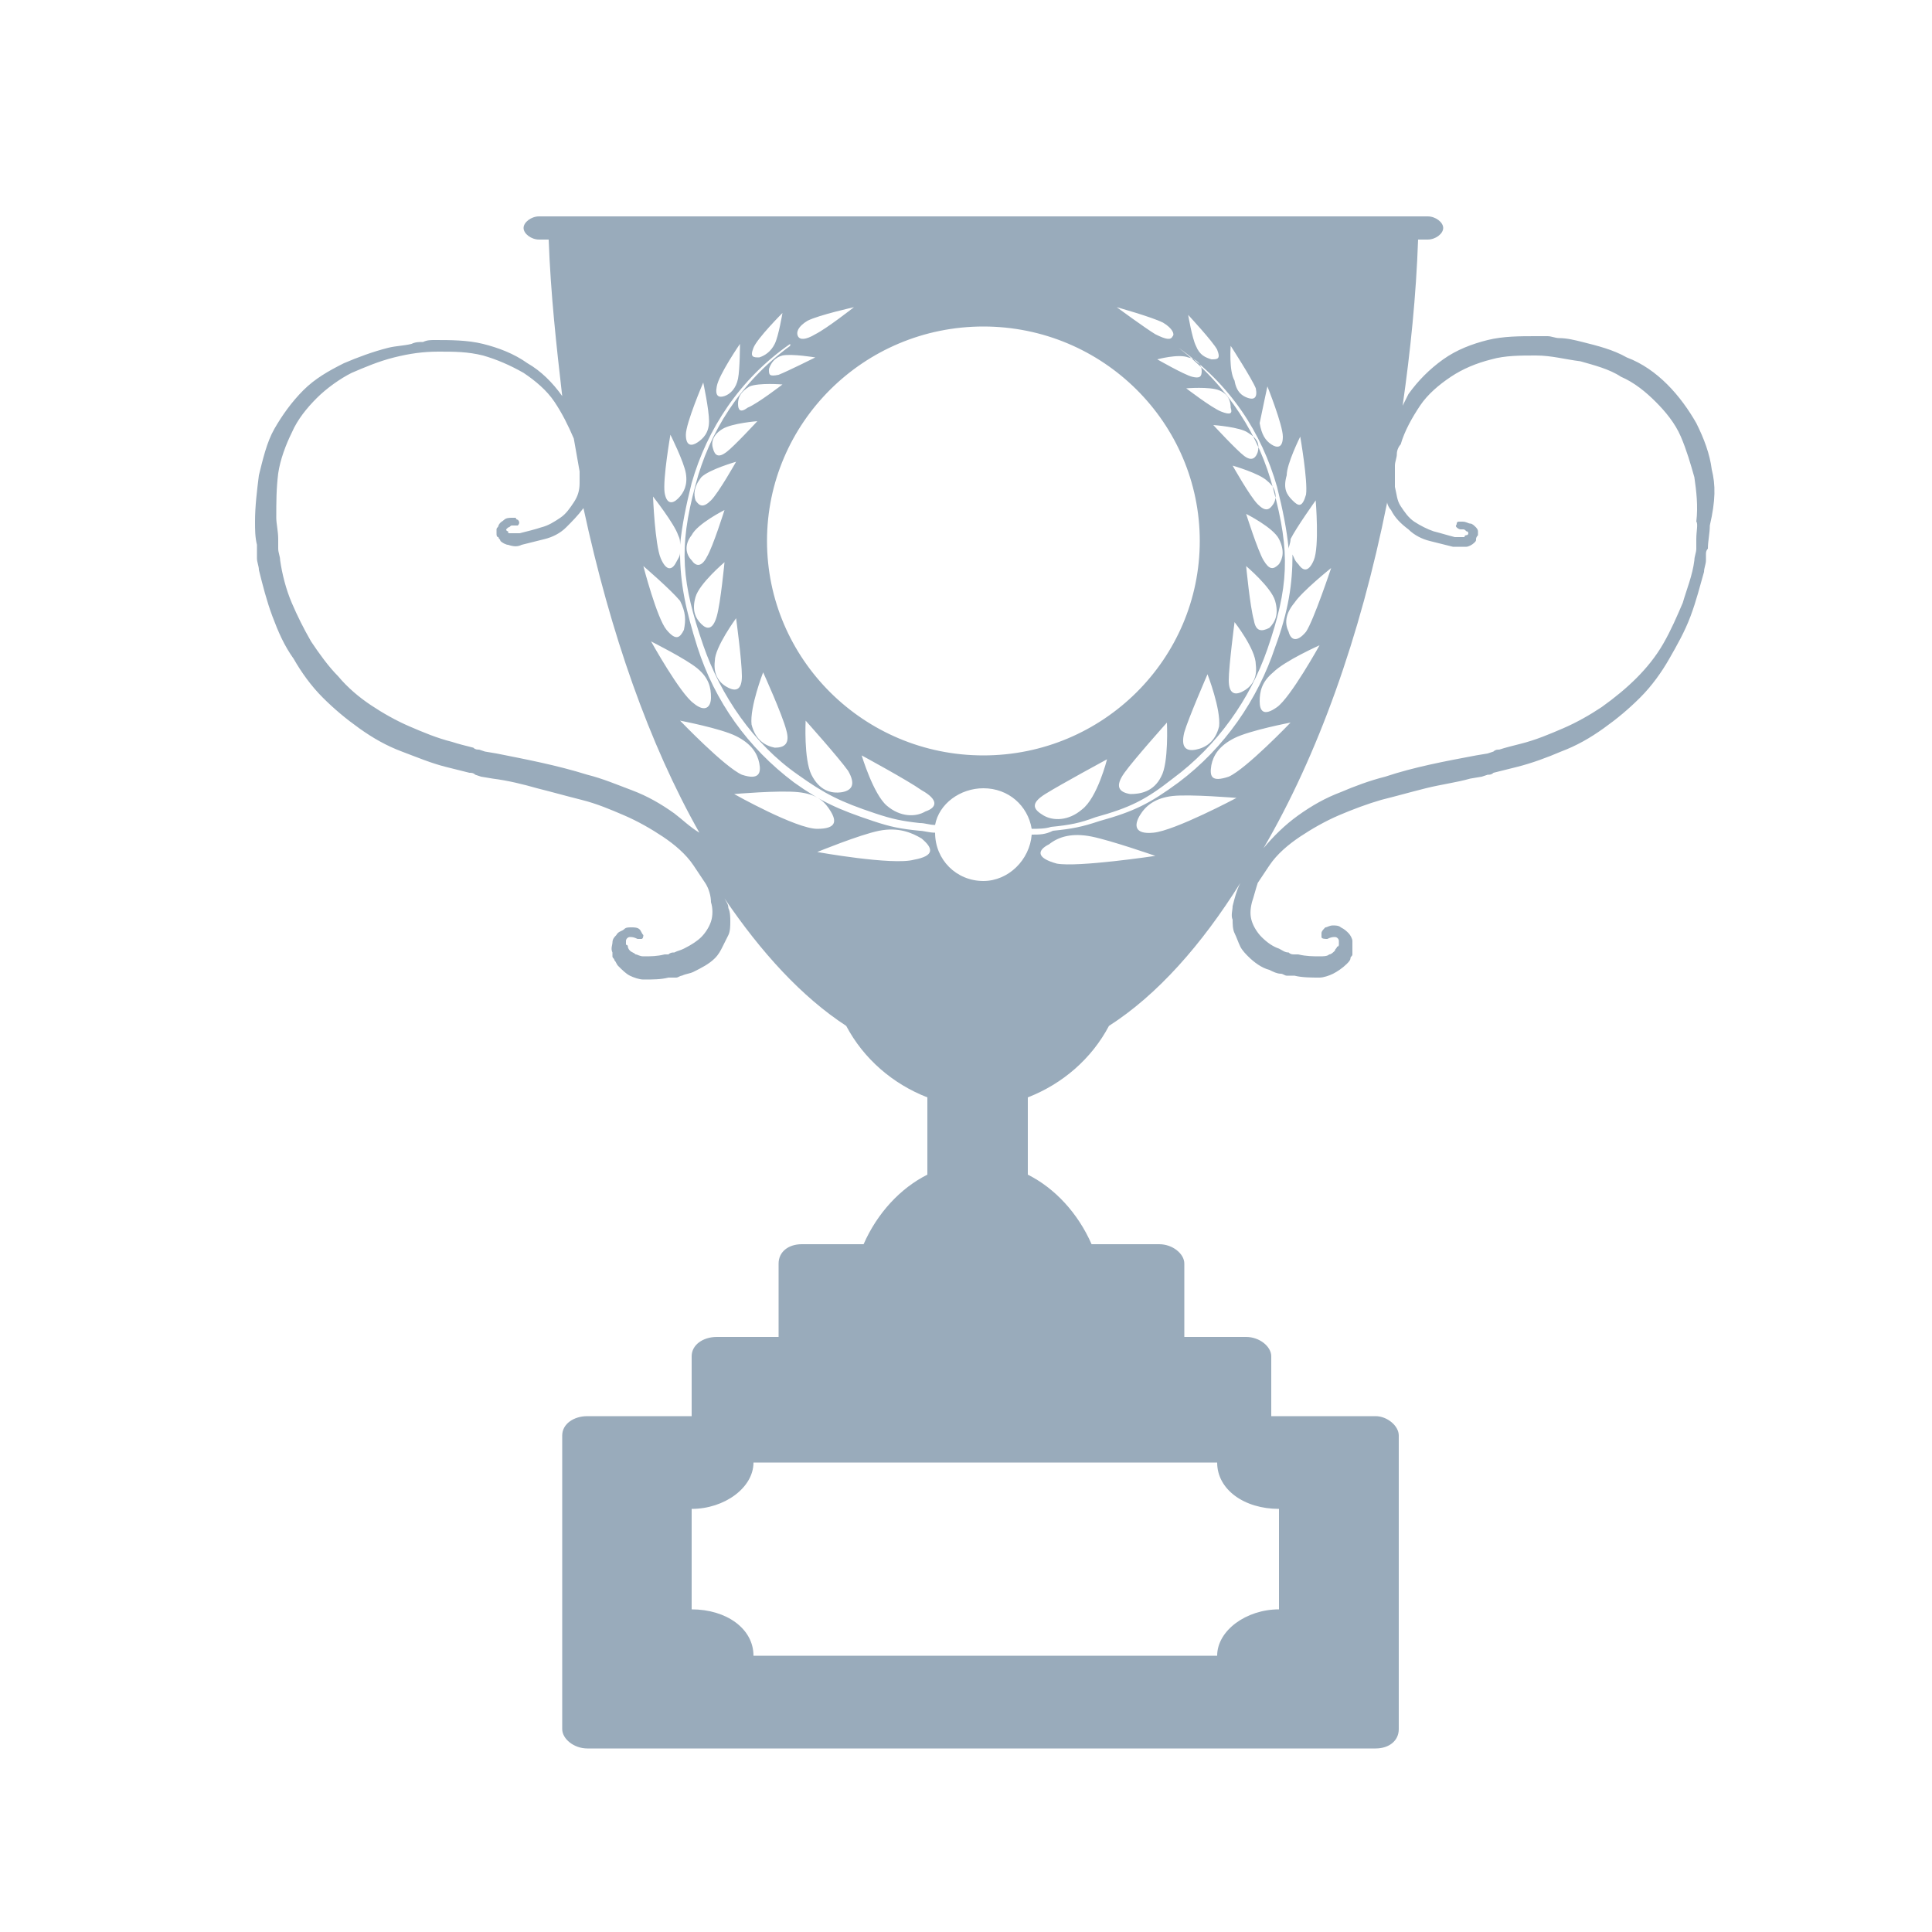 <?xml version="1.0" encoding="utf-8"?>
<!-- Generator: Adobe Illustrator 23.0.3, SVG Export Plug-In . SVG Version: 6.00 Build 0)  -->
<svg version="1.1" id="Layer_1" xmlns="http://www.w3.org/2000/svg" xmlns:xlink="http://www.w3.org/1999/xlink" x="0px" y="0px"
	 width="100px" height="100px" viewBox="0 0 100 100" style="enable-background:new 0 0 100 100;" xml:space="preserve">
<style type="text/css">
	.st0{fill:none;}
	.st1{fill:#99ABBB;}
</style>
<path class="st0" d="M60.7,17.5c0.1-0.2,0.1-0.4-0.5-0.7c-0.6-0.3-2.4-0.7-2.4-0.7s1.5,1.1,2,1.4C60.3,17.7,60.5,17.7,60.7,17.5z"/>
<path class="st0" d="M39.7,28c0,6.1,5,11.1,11.2,11.1c6.2,0,11.2-5,11.2-11.1c0-6.1-5-11.1-11.2-11.1C44.7,16.9,39.7,21.9,39.7,28z"
	/>
<path class="st0" d="M63.2,20.2c-0.5-0.2-1.7-0.1-1.7-0.1s1.3,1,1.8,1.2c0.5,0.2,0.6,0.1,0.6-0.3C63.8,20.8,63.7,20.4,63.2,20.2z"/>
<path class="st0" d="M61.4,18.5c-0.5-0.1-1.6,0.1-1.6,0.1s1.4,0.7,1.8,0.9c0.5,0.1,0.5,0,0.5-0.3C62.1,18.9,61.9,18.6,61.4,18.5z"/>
<path class="st0" d="M61.3,37.9c-0.2,0.7,0.1,0.9,0.6,0.9c0.5-0.1,1-0.4,1.2-1.2c0.2-0.8-0.6-2.6-0.6-2.6S61.6,37.1,61.3,37.9z"/>
<path class="st0" d="M41.9,40.1c0.4,0.8,1.1,1,1.6,0.9c0.5-0.1,0.8-0.4,0.3-1.1c-0.5-0.7-2.2-2.6-2.2-2.6S41.5,39.3,41.9,40.1z"/>
<path class="st0" d="M64.6,22.3c-0.5-0.3-1.8-0.4-1.8-0.4s1.2,1.3,1.6,1.6c0.4,0.3,0.6,0.2,0.7-0.2C65.2,23,65.1,22.7,64.6,22.3z"/>
<path class="st0" d="M35.8,29c0.2,0.3,0.5,0.4,0.8-0.2c0.3-0.5,0.9-2.4,0.9-2.4s-1.4,0.7-1.7,1.3C35.5,28.3,35.6,28.7,35.8,29z"/>
<path class="st0" d="M58.5,41.1c0.5,0.1,1.2-0.1,1.6-0.9c0.4-0.8,0.3-2.9,0.3-2.9s-1.7,1.9-2.2,2.6C57.7,40.7,57.9,41,58.5,41.1z"/>
<path class="st0" d="M44.7,39.1c0,0,0.5,2,1.3,2.6c0.7,0.6,1.5,0.6,2,0.3c0.5-0.3,0.7-0.6-0.1-1.1C47.1,40.4,44.7,39.1,44.7,39.1z"
	/>
<path class="st0" d="M54.1,42.2c0.5,0.3,1.3,0.3,2-0.3c0.7-0.6,1.3-2.6,1.3-2.6s-2.4,1.3-3.2,1.8C53.4,41.6,53.5,41.9,54.1,42.2z"/>
<path class="st0" d="M63.9,24.1c0,0,0.9,1.6,1.3,2c0.4,0.4,0.6,0.3,0.8,0c0.2-0.3,0.2-0.8-0.3-1.2C65.3,24.4,63.9,24.1,63.9,24.1z"
	/>
<path class="st0" d="M65.2,36.3c0,0.5,0.3,0.8,0.9,0.3c0.7-0.5,2.2-3.2,2.2-3.2s-1.8,0.8-2.4,1.4C65.3,35.3,65.2,35.8,65.2,36.3z"/>
<path class="st0" d="M66.9,31.2c-0.4,0.6-0.4,1.1-0.3,1.5c0.2,0.4,0.4,0.6,0.9,0c0.5-0.6,1.3-3.3,1.3-3.3S67.3,30.6,66.9,31.2z"/>
<path class="st0" d="M65.9,23c0.3,0.2,0.6,0.2,0.6-0.4c0-0.6-0.8-2.6-0.8-2.6s-0.4,1.4-0.3,2C65.3,22.5,65.6,22.8,65.9,23z"/>
<path class="st0" d="M66.8,25.9c0.3,0.3,0.6,0.3,0.7-0.3c0.1-0.7-0.3-3-0.3-3s-0.7,1.4-0.8,2C66.4,25.3,66.5,25.6,66.8,25.9z"/>
<path class="st0" d="M39,75.7c0,1.4-1.4,2.4-3.2,2.4v5.2c1.7,0,3.2,1.1,3.2,2.4h0.3h23.4H63c0-1.4,1.4-2.4,3.2-2.4v-5.2
	c-1.7,0-3.2-1.1-3.2-2.4h-0.3H39.3H39z"/>
<path class="st0" d="M36.8,26c0.4-0.4,1.3-2,1.3-2s-1.4,0.4-1.8,0.8c-0.4,0.4-0.4,0.9-0.3,1.2C36.2,26.3,36.4,26.4,36.8,26z"/>
<path class="st0" d="M66.2,27.8c-0.3-0.6-1.7-1.3-1.7-1.3s0.6,1.9,0.9,2.4c0.3,0.6,0.6,0.5,0.8,0.2C66.4,28.9,66.5,28.4,66.2,27.8z"
	/>
<path class="st0" d="M63.5,35.1c0,0.7,0.3,0.8,0.7,0.6c0.4-0.2,0.8-0.6,0.7-1.4c-0.1-0.8-1.1-2.2-1.1-2.2S63.5,34.4,63.5,35.1z"/>
<path class="st0" d="M64.5,20.6c0.3,0.1,0.5,0.1,0.4-0.5c-0.1-0.5-1.3-2.2-1.3-2.2s0,1.3,0.1,1.8C63.9,20.2,64.2,20.5,64.5,20.6z"/>
<path class="st0" d="M62.7,18.6c0.3,0.1,0.5,0,0.3-0.5c-0.2-0.5-1.5-1.8-1.5-1.8s0.2,1.2,0.4,1.6C62.2,18.4,62.5,18.6,62.7,18.6z"/>
<path class="st0" d="M65.7,32.4c0.3-0.3,0.6-0.7,0.3-1.4c-0.2-0.7-1.5-1.8-1.5-1.8s0.2,2.1,0.4,2.8C65,32.7,65.3,32.7,65.7,32.4z"/>
<path class="st0" d="M42.2,17.3c0.5-0.3,2-1.4,2-1.4s-1.8,0.4-2.4,0.7c-0.6,0.3-0.6,0.6-0.5,0.7C41.5,17.5,41.7,17.6,42.2,17.3z"/>
<path class="st0" d="M47.8,43.5c-0.5-0.4-1.2-0.6-2.2-0.4c-1,0.2-3.2,1.1-3.2,1.1s3.9,0.7,5,0.4C48.4,44.3,48.3,43.9,47.8,43.5z"/>
<path class="st0" d="M56.9,42.6c1.8-0.6,2.7-1,4.1-2c2.4-1.8,4.1-4.3,5-7c0.6-1.9,0.9-3.3,0.9-4.8c0,0.2,0.1,0.3,0.2,0.4
	c0.2,0.4,0.5,0.5,0.8-0.2c0.3-0.7,0.4-3.2,0.4-3.2s-1.1,1.3-1.3,2c-0.1,0.2-0.1,0.3-0.1,0.5c-0.1-1-0.3-2-0.6-3.2
	c-0.8-2.8-2.5-5.4-5.1-7.2c0,0,0,0,0,0c2.6,2,4.2,4.5,4.9,7.3c0.9,3.3,0.8,5.1-0.3,8.3c-0.9,2.6-2.6,5.1-4.9,6.7c-1.4,1-2.2,1.4-4,2
	c-0.9,0.3-1.4,0.4-2.3,0.5c-0.3,0.1-0.7,0.1-1,0.1c-0.2-1.2-1.2-2.1-2.5-2.1c-1.2,0-2.2,0.8-2.5,1.9c-0.3,0-0.6,0-0.8-0.1
	c-1-0.1-1.5-0.2-2.3-0.5c-1.8-0.5-2.6-0.9-4-2c-2.3-1.7-4-4.1-4.9-6.7c-1.1-3.2-1.2-5-0.4-8.3c0.7-2.7,2.3-5.3,4.9-7.2
	c0,0,0,0,0-0.1c-2.7,1.9-4.3,4.4-5.1,7.2c-0.3,1.2-0.5,2.2-0.6,3.2c0-0.2-0.1-0.3-0.1-0.5c-0.3-0.6-1.3-2-1.3-2s0.1,2.6,0.4,3.2
	c0.3,0.7,0.6,0.5,0.8,0.2c0.1-0.1,0.2-0.3,0.2-0.5c0,1.5,0.2,3,0.9,4.9c0.9,2.7,2.6,5.2,5,7c1.4,1.1,2.3,1.5,4.1,2
	c0.9,0.3,1.4,0.4,2.4,0.5c0.3,0,0.6,0.1,0.8,0.1c0,0,0,0,0,0c0,1.4,1.1,2.5,2.5,2.5c1.3,0,2.4-1.1,2.5-2.4c0.4,0,0.7-0.1,1.1-0.1
	C55.5,43,56,42.9,56.9,42.6z"/>
<path class="st0" d="M43,42.1c-0.3-0.5-0.8-0.9-1.7-1c-0.9-0.1-3.3,0.1-3.3,0.1s3.2,1.8,4.2,1.8C43.3,43,43.3,42.6,43,42.1z"/>
<path class="st0" d="M54.3,43.6c-0.5,0.4-0.7,0.8,0.4,1c1.1,0.3,5-0.4,5-0.4s-2.2-0.9-3.3-1C55.4,43,54.8,43.3,54.3,43.6z"/>
<path class="st0" d="M39.3,39.5c-0.1-0.5-0.4-1-1.2-1.4c-0.8-0.4-2.9-0.8-2.9-0.8s2.3,2.4,3.2,2.7C39.2,40.4,39.4,40,39.3,39.5z"/>
<path class="st0" d="M37.2,31.9c0.2-0.7,0.4-2.8,0.4-2.8s-1.3,1.1-1.5,1.8c-0.2,0.7,0,1.1,0.3,1.4C36.7,32.6,37,32.6,37.2,31.9z"/>
<path class="st0" d="M60.7,41.2c-0.9,0.1-1.4,0.5-1.7,1c-0.3,0.5-0.3,0.9,0.7,0.9c1-0.1,4.2-1.8,4.2-1.8S61.7,41,60.7,41.2z"/>
<path class="st0" d="M35.8,36.4c0.7,0.5,0.9,0.2,0.9-0.3c0-0.5-0.1-1-0.7-1.5c-0.6-0.5-2.4-1.4-2.4-1.4S35.2,35.9,35.8,36.4z"/>
<path class="st0" d="M87.1,22.3c-0.3-0.7-0.8-1.3-1.3-1.8c-0.5-0.5-1.2-0.9-1.8-1.3c-0.7-0.3-1.4-0.6-2.1-0.8
	c-0.8-0.2-1.5-0.3-2.3-0.3c-0.8,0-1.5,0-2.3,0.2c-0.7,0.2-1.4,0.5-2.1,0.9c-0.6,0.4-1.2,0.9-1.6,1.5c-0.4,0.6-0.8,1.3-1,2
	c-0.1,0.2-0.1,0.4-0.2,0.5c0,0.2-0.1,0.4-0.1,0.6c-0.1,0.4-0.1,0.7,0,1.1c0,0.4,0.1,0.7,0.3,1c0.1,0.3,0.4,0.6,0.7,0.8
	c0.3,0.2,0.6,0.4,1,0.5c0.3,0.1,0.7,0.2,1.1,0.3c0.2,0,0.3,0,0.5,0c0.1,0,0.1,0,0.1-0.1c0,0,0,0,0.1-0.1c0,0,0,0,0,0c0,0,0,0,0,0
	c0,0-0.1-0.1-0.1-0.1c-0.1,0-0.1-0.1-0.2-0.1c0,0-0.1,0-0.1,0c0,0,0,0,0,0h0c0,0,0,0,0,0l0,0l0,0c-0.1,0.1-0.2,0-0.2-0.1
	c0-0.1,0-0.2,0-0.2c0,0,0,0,0,0c0,0,0,0,0,0c0,0,0,0,0,0c0,0,0.1,0,0.1-0.1c0.1,0,0.1,0,0.2,0c0.1,0,0.3,0,0.4,0.1
	c0.1,0.1,0.2,0.1,0.3,0.2c0.1,0.1,0.1,0.1,0.1,0.2c0,0,0,0.1,0,0.1c0,0,0,0.1,0,0.1c0,0.1,0,0.2-0.1,0.2c0,0.1-0.1,0.1-0.1,0.2
	c-0.1,0.1-0.3,0.2-0.4,0.2c-0.3,0.1-0.5,0.1-0.7,0c-0.4-0.1-0.8-0.2-1.2-0.3c-0.4-0.1-0.8-0.3-1.1-0.6c-0.4-0.3-0.7-0.6-0.9-1
	c-0.1-0.1-0.1-0.3-0.2-0.4c-1.4,7-3.6,13.1-6.4,17.9c0.5-0.7,1.1-1.3,1.8-1.7c0.7-0.5,1.4-0.9,2.2-1.2c0.8-0.3,1.5-0.6,2.3-0.8
	c1.6-0.5,3.1-0.8,4.7-1.1l0.6-0.1l0.3-0.1c0.1,0,0.2,0,0.3-0.1c0.4-0.1,0.8-0.2,1.1-0.3c0.8-0.2,1.5-0.5,2.2-0.8
	c0.7-0.3,1.4-0.7,2-1.1c0.6-0.4,1.2-0.9,1.8-1.5c0.5-0.5,1-1.2,1.4-1.8c0.4-0.6,0.7-1.3,1-2.1c0.3-0.7,0.5-1.4,0.6-2.2
	c0-0.2,0.1-0.4,0.1-0.6l0-0.1l0-0.1c0-0.1,0-0.2,0-0.3c0-0.4,0.1-0.8,0.1-1.2c0-0.8,0-1.5-0.1-2.3C87.6,23.7,87.4,23,87.1,22.3z"/>
<path class="st0" d="M66.8,37.4c0,0-2.1,0.4-2.9,0.8c-0.8,0.4-1.1,0.9-1.2,1.4c-0.1,0.5,0,0.9,0.9,0.6
	C64.5,39.8,66.8,37.4,66.8,37.4z"/>
<path class="st0" d="M29.3,27.3c-0.4,0.3-0.8,0.5-1.1,0.6c-0.4,0.1-0.8,0.2-1.2,0.3c-0.2,0-0.5,0-0.7,0c-0.1,0-0.3-0.1-0.4-0.2
	c-0.1-0.1-0.1-0.1-0.1-0.2c0-0.1-0.1-0.2-0.1-0.2c0,0,0-0.1,0-0.1c0,0,0-0.1,0-0.1c0-0.1,0.1-0.2,0.1-0.2c0.1-0.1,0.2-0.2,0.3-0.3
	c0.1,0,0.3-0.1,0.4-0.1c0.1,0,0.1,0,0.2,0c0,0,0.1,0,0.1,0.1c0,0,0,0,0,0c0,0,0,0,0,0c0,0,0,0,0,0c0.1,0.1,0.1,0.2,0,0.3
	c-0.1,0-0.1,0.1-0.2,0h0l0,0h0c0,0,0,0,0,0c0,0,0,0,0,0c0,0,0,0-0.1,0c-0.1,0-0.1,0-0.2,0.1c-0.1,0-0.1,0.1-0.1,0.1c0,0,0,0,0,0
	c0,0,0,0,0,0s0,0,0,0c0,0,0,0.1,0.1,0.1c0,0,0.1,0,0.1,0.1c0.1,0,0.3,0,0.5,0c0.4-0.1,0.7-0.2,1.1-0.3c0.4-0.1,0.7-0.3,1-0.5
	c0.3-0.2,0.5-0.5,0.7-0.8c0.2-0.3,0.2-0.7,0.3-1c0-0.2,0-0.4,0-0.6c-0.1-0.6-0.2-1.1-0.3-1.7c-0.2-0.7-0.5-1.4-1-1.9
	c-0.4-0.6-1-1.1-1.6-1.5c-0.6-0.4-1.3-0.7-2.1-0.9c-0.7-0.2-1.5-0.2-2.3-0.2c-0.8,0-1.5,0.2-2.3,0.3c-0.8,0.2-1.5,0.4-2.2,0.8
	c-0.7,0.3-1.3,0.8-1.8,1.3c-0.5,0.5-1,1.1-1.3,1.8c-0.3,0.7-0.6,1.4-0.7,2.1c-0.1,0.7-0.2,1.5-0.1,2.3c0,0.4,0.1,0.8,0.1,1.1
	c0,0.1,0,0.2,0,0.3l0,0.1l0,0.1c0,0.2,0.1,0.4,0.1,0.6c0.2,0.8,0.4,1.5,0.6,2.2c0.3,0.7,0.6,1.4,1,2c0.4,0.6,0.9,1.3,1.4,1.8
	c0.5,0.6,1.1,1,1.7,1.5c0.6,0.4,1.3,0.8,2,1.1c0.7,0.3,1.4,0.6,2.2,0.8c0.4,0.1,0.8,0.2,1.1,0.3c0.1,0,0.2,0,0.3,0.1l0.3,0.1
	l0.6,0.1c1.6,0.3,3.2,0.6,4.7,1.1c0.8,0.2,1.5,0.5,2.3,0.8c0.8,0.3,1.5,0.7,2.2,1.2c0.4,0.3,0.8,0.7,1.2,1.1
	c-2.6-4.6-4.6-10.3-6-16.8C29.9,26.7,29.6,27.1,29.3,27.3z"/>
<path class="st0" d="M39.3,18.5c0.3-0.1,0.6-0.2,0.8-0.7c0.2-0.5,0.4-1.6,0.4-1.6S39.2,17.5,39,18C38.8,18.5,39,18.5,39.3,18.5z"/>
<path class="st0" d="M39.8,19.1c-0.1,0.3,0,0.4,0.5,0.3c0.5-0.1,1.9-0.9,1.9-0.9s-1.1-0.2-1.6-0.1C40.1,18.5,39.9,18.8,39.8,19.1z"
	/>
<path class="st0" d="M40.1,38.6c0.5,0.1,0.8-0.1,0.6-0.9c-0.2-0.7-1.2-3-1.2-3s-0.7,1.8-0.6,2.6C39.1,38.2,39.6,38.5,40.1,38.6z"/>
<path class="st0" d="M38.8,21.2c0.4-0.2,1.8-1.2,1.8-1.2s-1.3-0.1-1.7,0.1c-0.5,0.2-0.6,0.5-0.6,0.9C38.2,21.2,38.3,21.4,38.8,21.2z
	"/>
<path class="st0" d="M37.7,35.6c0.4,0.2,0.7,0.1,0.7-0.6c0-0.7-0.3-3-0.3-3S37,33.5,37,34.2C36.9,35,37.3,35.4,37.7,35.6z"/>
<path class="st0" d="M37.4,22.2c-0.5,0.3-0.6,0.7-0.5,1c0.1,0.3,0.3,0.5,0.7,0.2c0.4-0.3,1.6-1.6,1.6-1.6S37.8,21.9,37.4,22.2z"/>
<path class="st0" d="M35.2,25.8c0.3-0.3,0.5-0.6,0.4-1.3c-0.1-0.6-0.8-2-0.8-2s-0.4,2.3-0.3,3C34.6,26.1,34.9,26,35.2,25.8z"/>
<path class="st0" d="M33.2,29.3c0,0,0.7,2.7,1.2,3.3c0.5,0.6,0.8,0.4,0.9,0c0.2-0.4,0.2-0.9-0.3-1.5C34.7,30.4,33.2,29.3,33.2,29.3z
	"/>
<path class="st0" d="M36.1,22.9c0.3-0.2,0.5-0.5,0.6-1.1c0-0.6-0.3-2-0.3-2s-0.8,2-0.8,2.6C35.5,23.1,35.8,23.1,36.1,22.9z"/>
<path class="st0" d="M37.5,20.5c0.3-0.1,0.6-0.3,0.7-0.9c0.1-0.5,0.1-1.8,0.1-1.8s-1.1,1.7-1.2,2.2C37,20.5,37.2,20.6,37.5,20.5z"/>
<path class="st1" d="M88.6,24.3c-0.1-0.8-0.4-1.6-0.8-2.4c-0.4-0.7-0.9-1.4-1.5-2c-0.6-0.6-1.3-1.1-2.1-1.4
	c-0.7-0.4-1.5-0.6-2.3-0.8c-0.4-0.1-0.8-0.2-1.2-0.2c-0.2,0-0.4-0.1-0.6-0.1c-0.2,0-0.4,0-0.6,0c-0.8,0-1.7,0-2.5,0.2
	c-0.8,0.2-1.6,0.5-2.3,1c-0.7,0.5-1.3,1.1-1.8,1.8c-0.1,0.2-0.2,0.4-0.3,0.6c0.4-2.8,0.7-5.7,0.8-8.6h0.5c0.4,0,0.8-0.3,0.8-0.6
	c0-0.3-0.4-0.6-0.8-0.6h-46c-0.4,0-0.8,0.3-0.8,0.6c0,0.3,0.4,0.6,0.8,0.6h0.5c0.1,2.8,0.4,5.5,0.7,8.1c-0.5-0.7-1.1-1.3-1.8-1.7
	c-0.7-0.5-1.5-0.8-2.3-1c-0.8-0.2-1.7-0.2-2.5-0.2c-0.2,0-0.4,0-0.6,0.1c-0.2,0-0.4,0-0.6,0.1c-0.4,0.1-0.8,0.1-1.2,0.2
	c-0.8,0.2-1.6,0.5-2.3,0.8c-0.8,0.4-1.5,0.8-2.1,1.4c-0.6,0.6-1.1,1.3-1.5,2c-0.4,0.7-0.6,1.6-0.8,2.4c-0.1,0.8-0.2,1.6-0.2,2.4
	c0,0.4,0,0.8,0.1,1.2c0,0.1,0,0.2,0,0.3l0,0.2l0,0.2c0,0.2,0.1,0.4,0.1,0.6c0.2,0.8,0.4,1.6,0.7,2.4c0.3,0.8,0.6,1.5,1.1,2.2
	c0.4,0.7,0.9,1.4,1.5,2c0.6,0.6,1.2,1.1,1.9,1.6c0.7,0.5,1.4,0.9,2.2,1.2c0.8,0.3,1.5,0.6,2.3,0.8c0.4,0.1,0.8,0.2,1.2,0.3
	c0.1,0,0.2,0,0.3,0.1l0.3,0.1l0.6,0.1c0.8,0.1,1.6,0.3,2.3,0.5c0.8,0.2,1.5,0.4,2.3,0.6c0.8,0.2,1.5,0.5,2.2,0.8
	c0.7,0.3,1.4,0.7,2,1.1c0.6,0.4,1.2,0.9,1.6,1.5c0.2,0.3,0.4,0.6,0.6,0.9c0.2,0.3,0.3,0.7,0.3,1c0.1,0.3,0.1,0.7,0,1
	c-0.1,0.3-0.3,0.6-0.5,0.8c-0.2,0.2-0.5,0.4-0.9,0.6c-0.2,0.1-0.3,0.1-0.5,0.2c-0.1,0-0.2,0-0.3,0.1l-0.1,0l-0.1,0
	c-0.4,0.1-0.7,0.1-1.1,0.1c-0.2,0-0.3-0.1-0.4-0.1c-0.1-0.1-0.2-0.1-0.3-0.2c0,0-0.1-0.1-0.1-0.2c0,0,0-0.1-0.1-0.1c0,0,0,0,0,0l0,0
	c0,0,0,0,0,0c0,0,0-0.1,0-0.1c0,0,0-0.1,0-0.1c0-0.1,0.1-0.2,0.2-0.2c0.1,0,0.2,0,0.4,0.1h0c0,0,0.1,0,0.2,0c0.1,0,0.1-0.2,0.1-0.2
	c-0.1-0.1-0.1-0.2-0.2-0.3c-0.1-0.1-0.3-0.1-0.4-0.1c-0.2,0-0.3,0-0.4,0.1c-0.1,0.1-0.3,0.1-0.4,0.3c-0.1,0.1-0.2,0.2-0.2,0.4
	c0,0.1-0.1,0.3,0,0.5c0,0,0,0.1,0,0.1c0,0,0,0,0,0.1l0,0l0,0c0,0.1,0.1,0.1,0.1,0.2c0.1,0.1,0.1,0.2,0.2,0.3
	c0.2,0.2,0.4,0.4,0.6,0.5c0.2,0.1,0.5,0.2,0.7,0.2c0.5,0,0.9,0,1.3-0.1c0.1,0,0.1,0,0.2,0l0.2,0c0.1,0,0.2-0.1,0.3-0.1
	c0.2-0.1,0.4-0.1,0.6-0.2c0.4-0.2,0.8-0.4,1.1-0.7c0.2-0.2,0.3-0.4,0.4-0.6c0.1-0.2,0.2-0.4,0.3-0.6c0.1-0.2,0.1-0.5,0.1-0.7
	c0-0.2,0-0.5-0.1-0.7c0-0.2-0.1-0.3-0.2-0.5c1.9,2.8,4,5.1,6.3,6.6c0.9,1.7,2.4,3,4.2,3.7c0,0.8,0,1.5,0,2.3c0,0.6,0,1.2,0,1.7
	c-1.4,0.7-2.6,2-3.3,3.6h-3.2c-0.7,0-1.2,0.4-1.2,1v3.8h-3.2c-0.7,0-1.3,0.4-1.3,1v3.1h-5.4c-0.7,0-1.3,0.4-1.3,1v1v8.1v6.1
	c0,0.5,0.6,1,1.3,1h40.8c0.7,0,1.2-0.4,1.2-1v-6.1v-8.1v-1c0-0.5-0.6-1-1.2-1h-5.4v-3.1c0-0.5-0.6-1-1.3-1h-3.2v-3.8
	c0-0.5-0.6-1-1.3-1h-3.5c-0.7-1.6-1.9-2.9-3.3-3.6c0-0.6,0-1.1,0-1.7c0-0.8,0-1.5,0-2.3c1.8-0.7,3.3-2,4.2-3.7
	c2.5-1.6,4.8-4.2,6.8-7.4c-0.2,0.4-0.3,0.8-0.4,1.2c0,0.2-0.1,0.5,0,0.7c0,0.2,0,0.5,0.1,0.7c0.1,0.2,0.2,0.5,0.3,0.7
	c0.1,0.2,0.3,0.4,0.4,0.5c0.3,0.3,0.7,0.6,1.1,0.7c0.2,0.1,0.4,0.2,0.6,0.2c0.1,0,0.2,0.1,0.3,0.1l0.2,0c0.1,0,0.1,0,0.2,0
	c0.4,0.1,0.9,0.1,1.3,0.1c0.2,0,0.5-0.1,0.7-0.2c0.2-0.1,0.5-0.3,0.7-0.5c0.1-0.1,0.2-0.2,0.2-0.3c0-0.1,0.1-0.1,0.1-0.2l0,0l0,0
	c0,0,0,0,0-0.1c0,0,0-0.1,0-0.1c0-0.2,0-0.3,0-0.5c0-0.1-0.1-0.3-0.2-0.4c-0.1-0.1-0.2-0.2-0.4-0.3c-0.1-0.1-0.3-0.1-0.4-0.1
	c-0.2,0-0.3,0.1-0.4,0.1c-0.1,0.1-0.2,0.2-0.2,0.3c0,0,0,0.1,0,0.2c0,0.1,0.2,0.1,0.3,0.1l0,0c0.2-0.1,0.3-0.1,0.4-0.1
	c0.1,0,0.2,0.1,0.2,0.2c0,0,0,0.1,0,0.1c0,0,0,0.1,0,0.1c0,0,0,0,0,0l0,0c0,0,0,0,0,0c0,0,0,0.1-0.1,0.1c0,0.1-0.1,0.1-0.1,0.2
	c-0.1,0.1-0.2,0.2-0.3,0.2c-0.1,0.1-0.3,0.1-0.5,0.1c-0.3,0-0.7,0-1.1-0.1l-0.1,0l-0.1,0c-0.1,0-0.2,0-0.3-0.1
	c-0.2,0-0.3-0.1-0.5-0.2c-0.3-0.1-0.6-0.3-0.9-0.6c-0.2-0.2-0.4-0.5-0.5-0.8c-0.1-0.3-0.1-0.6,0-1c0.1-0.3,0.2-0.7,0.3-1
	c0.2-0.3,0.4-0.6,0.6-0.9c0.4-0.6,1-1.1,1.6-1.5c0.6-0.4,1.3-0.8,2-1.1c0.7-0.3,1.5-0.6,2.2-0.8c0.8-0.2,1.5-0.4,2.3-0.6
	c0.8-0.2,1.6-0.3,2.3-0.5l0.6-0.1l0.3-0.1c0.1,0,0.2,0,0.3-0.1c0.4-0.1,0.8-0.2,1.2-0.3c0.8-0.2,1.6-0.5,2.3-0.8
	c0.8-0.3,1.5-0.7,2.2-1.2c0.7-0.5,1.3-1,1.9-1.6c0.6-0.6,1.1-1.3,1.5-2c0.4-0.7,0.8-1.4,1.1-2.2c0.3-0.8,0.5-1.6,0.7-2.3
	c0-0.2,0.1-0.4,0.1-0.6l0-0.1l0-0.2c0-0.1,0-0.2,0.1-0.3c0-0.4,0.1-0.8,0.1-1.2C88.8,25.9,88.8,25.1,88.6,24.3z M62.7,75.7H63
	c0,1.4,1.4,2.4,3.2,2.4v5.2c-1.7,0-3.2,1.1-3.2,2.4h-0.3H39.3H39c0-1.4-1.4-2.4-3.2-2.4v-5.2c1.7,0,3.2-1.1,3.2-2.4h0.3H62.7z
	 M67.6,32.7c-0.5,0.6-0.8,0.4-0.9,0c-0.2-0.4-0.2-0.9,0.3-1.5c0.4-0.6,1.9-1.8,1.9-1.8S68,32.1,67.6,32.7z M68.3,33.4
	c0,0-1.5,2.7-2.2,3.2c-0.7,0.5-0.9,0.2-0.9-0.3c0-0.5,0.1-1,0.7-1.5C66.5,34.2,68.3,33.4,68.3,33.4z M67.3,22.6c0,0,0.4,2.3,0.3,3
	c-0.2,0.7-0.4,0.6-0.7,0.3c-0.3-0.3-0.5-0.6-0.3-1.3C66.6,24,67.3,22.6,67.3,22.6z M65.6,20c0,0,0.8,2,0.8,2.6
	c0,0.6-0.3,0.6-0.6,0.4c-0.3-0.2-0.5-0.5-0.6-1.1C65.3,21.4,65.6,20,65.6,20z M63.7,17.9c0,0,1.1,1.7,1.3,2.2
	c0.1,0.5-0.1,0.6-0.4,0.5c-0.3-0.1-0.6-0.3-0.7-0.9C63.6,19.2,63.7,17.9,63.7,17.9z M63,18.1c0.2,0.5,0,0.5-0.3,0.5
	c-0.3-0.1-0.6-0.2-0.8-0.7c-0.2-0.4-0.4-1.6-0.4-1.6S62.8,17.7,63,18.1z M64.9,32.1c-0.2-0.7-0.4-2.8-0.4-2.8s1.3,1.1,1.5,1.8
	c0.2,0.7,0,1.1-0.3,1.4C65.3,32.7,65,32.7,64.9,32.1z M65,34.4c0.1,0.8-0.3,1.2-0.7,1.4c-0.4,0.2-0.7,0.1-0.7-0.6c0-0.7,0.3-3,0.3-3
	S65,33.6,65,34.4z M65.4,29c-0.3-0.5-0.9-2.4-0.9-2.4s1.4,0.7,1.7,1.3c0.3,0.6,0.2,1,0,1.3C65.9,29.5,65.7,29.5,65.4,29z M65.9,26.1
	c-0.2,0.3-0.4,0.4-0.8,0c-0.4-0.4-1.3-2-1.3-2s1.4,0.4,1.8,0.8C66.1,25.3,66.1,25.8,65.9,26.1z M65.1,23.4c-0.1,0.3-0.3,0.5-0.7,0.2
	c-0.4-0.3-1.6-1.6-1.6-1.6s1.4,0.1,1.8,0.4C65.1,22.7,65.2,23,65.1,23.4z M63.1,37.6c-0.2,0.8-0.7,1.1-1.2,1.2
	c-0.5,0.1-0.8-0.1-0.6-0.9c0.2-0.7,1.2-3,1.2-3S63.2,36.7,63.1,37.6z M63.2,21.3c-0.5-0.2-1.8-1.2-1.8-1.2s1.2-0.1,1.7,0.1
	c0.5,0.2,0.6,0.6,0.6,0.9C63.8,21.4,63.7,21.5,63.2,21.3z M61.7,19.5c-0.4-0.1-1.8-0.9-1.8-0.9s1.1-0.3,1.6-0.1
	c0.5,0.1,0.7,0.4,0.7,0.7C62.2,19.5,62.1,19.6,61.7,19.5z M60.2,16.7c0.5,0.3,0.6,0.6,0.5,0.7c-0.1,0.2-0.3,0.2-0.9-0.1
	c-0.5-0.3-2-1.4-2-1.4S59.6,16.4,60.2,16.7z M62.1,28c0,6.1-5,11.1-11.2,11.1c-6.2,0-11.2-5-11.2-11.1c0-6.1,5-11.1,11.2-11.1
	C57.1,16.9,62.1,21.9,62.1,28z M60.1,40.2c-0.4,0.8-1.1,0.9-1.6,0.9c-0.6-0.1-0.8-0.4-0.3-1.1c0.5-0.7,2.2-2.6,2.2-2.6
	S60.5,39.5,60.1,40.2z M57.3,39.3c0,0-0.5,2-1.3,2.6c-0.7,0.6-1.5,0.6-2,0.3c-0.5-0.3-0.7-0.6,0.1-1.1
	C54.9,40.6,57.3,39.3,57.3,39.3z M47.9,42c-0.5,0.3-1.3,0.3-2-0.3c-0.7-0.6-1.3-2.6-1.3-2.6s2.4,1.3,3.1,1.8
	C48.6,41.4,48.5,41.8,47.9,42z M43.6,41c-0.6,0.1-1.2-0.1-1.6-0.9c-0.4-0.8-0.3-2.8-0.3-2.8s1.7,1.9,2.2,2.6
	C44.3,40.6,44.1,40.9,43.6,41z M37.5,26.4c0,0-0.6,1.9-0.9,2.4c-0.3,0.6-0.6,0.5-0.8,0.2c-0.3-0.3-0.4-0.8,0-1.3
	C36.1,27.1,37.5,26.4,37.5,26.4z M36.3,24.7c0.4-0.4,1.8-0.8,1.8-0.8s-0.9,1.6-1.3,2c-0.4,0.4-0.6,0.3-0.8,0
	C35.9,25.6,35.9,25.2,36.3,24.7z M36,30.9c0.2-0.7,1.5-1.8,1.5-1.8s-0.2,2.1-0.4,2.8c-0.2,0.7-0.5,0.7-0.8,0.4
	C36,32,35.8,31.6,36,30.9z M38.1,32c0,0,0.3,2.2,0.3,3c0,0.7-0.3,0.8-0.7,0.6c-0.4-0.2-0.8-0.6-0.7-1.4C37,33.5,38.1,32,38.1,32z
	 M37.6,23.4c-0.4,0.3-0.6,0.2-0.7-0.2c-0.1-0.3,0-0.7,0.5-1c0.5-0.3,1.8-0.4,1.8-0.4S38,23.1,37.6,23.4z M38.2,20.9
	c0-0.3,0.1-0.6,0.6-0.9c0.5-0.2,1.7-0.1,1.7-0.1s-1.3,1-1.8,1.2C38.3,21.4,38.2,21.2,38.2,20.9z M39.5,34.8c0,0,1,2.2,1.2,3
	c0.2,0.7-0.1,0.9-0.6,0.9c-0.5-0.1-1-0.4-1.2-1.2C38.8,36.6,39.5,34.8,39.5,34.8z M41.8,16.6c0.6-0.3,2.4-0.7,2.4-0.7
	s-1.4,1.1-2,1.4c-0.5,0.3-0.8,0.3-0.9,0.1C41.2,17.2,41.3,16.9,41.8,16.6z M42.2,18.5c0,0-1.4,0.7-1.9,0.9c-0.5,0.1-0.5,0-0.5-0.3
	c0.1-0.3,0.3-0.6,0.7-0.7C41,18.3,42.2,18.5,42.2,18.5z M39,18c0.2-0.5,1.5-1.8,1.5-1.8s-0.2,1.2-0.4,1.6c-0.2,0.4-0.5,0.6-0.8,0.7
	C39,18.5,38.8,18.5,39,18z M37.1,20c0.1-0.6,1.2-2.2,1.2-2.2s0,1.3-0.1,1.8c-0.1,0.5-0.4,0.8-0.7,0.9C37.2,20.6,37,20.5,37.1,20z
	 M36.4,19.8c0,0,0.3,1.4,0.3,2c0,0.6-0.3,0.9-0.6,1.1c-0.3,0.2-0.6,0.2-0.6-0.4C35.5,21.9,36.4,19.8,36.4,19.8z M34.7,22.5
	c0,0,0.7,1.4,0.8,2c0.1,0.6-0.1,1-0.4,1.3c-0.3,0.3-0.6,0.3-0.7-0.3C34.3,24.8,34.7,22.5,34.7,22.5z M35.4,32.6
	c-0.2,0.4-0.4,0.6-0.9,0c-0.5-0.6-1.2-3.3-1.2-3.3s1.4,1.2,1.9,1.8C35.5,31.7,35.5,32.1,35.4,32.6z M36.1,34.6
	c0.6,0.5,0.7,1,0.7,1.5c0,0.5-0.3,0.8-0.9,0.3c-0.7-0.5-2.2-3.2-2.2-3.2S35.5,34.1,36.1,34.6z M34.9,42.1c-0.7-0.5-1.4-0.9-2.2-1.2
	c-0.8-0.3-1.5-0.6-2.3-0.8c-1.6-0.5-3.2-0.8-4.7-1.1l-0.6-0.1l-0.3-0.1c-0.1,0-0.2,0-0.3-0.1c-0.4-0.1-0.8-0.2-1.1-0.3
	c-0.8-0.2-1.5-0.5-2.2-0.8c-0.7-0.3-1.4-0.7-2-1.1c-0.6-0.4-1.2-0.9-1.7-1.5c-0.5-0.5-1-1.2-1.4-1.8c-0.4-0.7-0.7-1.3-1-2
	c-0.3-0.7-0.5-1.5-0.6-2.2c0-0.2-0.1-0.4-0.1-0.6l0-0.1l0-0.1c0-0.1,0-0.2,0-0.3c0-0.4-0.1-0.8-0.1-1.1c0-0.8,0-1.5,0.1-2.3
	c0.1-0.7,0.4-1.5,0.7-2.1c0.3-0.7,0.8-1.3,1.3-1.8c0.5-0.5,1.2-1,1.8-1.3c0.7-0.3,1.4-0.6,2.2-0.8c0.8-0.2,1.5-0.3,2.3-0.3
	c0.8,0,1.5,0,2.3,0.2c0.7,0.2,1.4,0.5,2.1,0.9c0.6,0.4,1.2,0.9,1.6,1.5c0.4,0.6,0.7,1.2,1,1.9c0.1,0.6,0.2,1.1,0.3,1.7
	c0,0.2,0,0.4,0,0.6c0,0.4-0.1,0.7-0.3,1c-0.2,0.3-0.4,0.6-0.7,0.8c-0.3,0.2-0.6,0.4-1,0.5c-0.3,0.1-0.7,0.2-1.1,0.3
	c-0.2,0-0.3,0-0.5,0c-0.1,0-0.1,0-0.1-0.1c0,0-0.1,0-0.1-0.1c0,0,0,0,0,0s0,0,0,0c0,0,0,0,0,0c0,0,0.1-0.1,0.1-0.1
	c0.1,0,0.1-0.1,0.2-0.1c0,0,0.1,0,0.1,0c0,0,0,0,0,0c0,0,0,0,0,0h0l0,0h0c0.1,0,0.1,0,0.2,0c0.1-0.1,0.1-0.2,0-0.3c0,0,0,0,0,0
	c0,0,0,0,0,0c0,0,0,0,0,0c0,0-0.1,0-0.1-0.1c-0.1,0-0.1,0-0.2,0c-0.1,0-0.3,0-0.4,0.1c-0.1,0.1-0.2,0.1-0.3,0.3
	c0,0.1-0.1,0.1-0.1,0.2c0,0,0,0.1,0,0.1c0,0,0,0.1,0,0.1c0,0.1,0,0.2,0.1,0.2c0,0.1,0.1,0.1,0.1,0.2c0.1,0.1,0.3,0.2,0.4,0.2
	c0.3,0.1,0.5,0.1,0.7,0c0.4-0.1,0.8-0.2,1.2-0.3c0.4-0.1,0.8-0.3,1.1-0.6c0.3-0.3,0.6-0.6,0.9-1c1.4,6.5,3.4,12.2,6,16.8
	C35.7,42.8,35.3,42.4,34.9,42.1z M35.2,37.3c0,0,2.1,0.4,2.9,0.8c0.8,0.4,1.1,0.9,1.2,1.4c0.1,0.5,0,0.9-0.9,0.6
	C37.5,39.7,35.2,37.3,35.2,37.3z M38,41.1c0,0,2.3-0.2,3.3-0.1c1,0.1,1.4,0.5,1.7,1c0.3,0.5,0.3,0.9-0.7,0.9
	C41.2,42.9,38,41.1,38,41.1z M47.3,44.5c-1.1,0.3-5-0.4-5-0.4s2.2-0.9,3.2-1.1c1-0.2,1.7,0.1,2.2,0.4C48.3,43.9,48.4,44.3,47.3,44.5
	z M53.4,43.2c-0.1,1.3-1.2,2.4-2.5,2.4c-1.4,0-2.5-1.1-2.5-2.5c0,0,0,0,0,0c-0.3,0-0.6-0.1-0.8-0.1c-1-0.1-1.5-0.2-2.4-0.5
	c-1.8-0.6-2.7-1-4.1-2c-2.4-1.8-4.1-4.2-5-7c-0.6-1.9-0.9-3.3-0.9-4.9c0,0.2-0.1,0.3-0.2,0.5c-0.2,0.4-0.5,0.5-0.8-0.2
	c-0.3-0.7-0.4-3.2-0.4-3.2s1.1,1.4,1.3,2c0.1,0.2,0.1,0.3,0.1,0.5c0.1-1,0.3-2,0.6-3.2c0.8-2.8,2.5-5.4,5.1-7.2c0,0,0,0,0,0.1
	c-2.6,1.9-4.2,4.5-4.9,7.2c-0.9,3.3-0.7,5.1,0.4,8.3c0.9,2.6,2.6,5.1,4.9,6.7c1.4,1,2.2,1.4,4,2c0.9,0.3,1.4,0.4,2.3,0.5
	c0.3,0,0.5,0.1,0.8,0.1c0.2-1.1,1.3-1.9,2.5-1.9c1.3,0,2.3,0.9,2.5,2.1c0.3,0,0.7,0,1-0.1c1-0.1,1.5-0.2,2.3-0.5
	c1.8-0.5,2.6-0.9,4-2c2.3-1.7,4-4.1,4.9-6.7c1.1-3.2,1.2-5,0.3-8.3c-0.7-2.7-2.3-5.3-4.9-7.3c0,0,0,0,0,0c2.7,1.9,4.3,4.4,5.1,7.2
	c0.3,1.2,0.5,2.2,0.6,3.2c0-0.1,0.1-0.3,0.1-0.5c0.3-0.6,1.3-2,1.3-2S68.3,28.3,68,29c-0.3,0.7-0.6,0.5-0.8,0.2
	C67,29,67,28.9,66.9,28.7c0,1.5-0.2,2.9-0.9,4.8c-0.9,2.7-2.6,5.2-5,7c-1.5,1.1-2.3,1.5-4.1,2c-0.9,0.3-1.4,0.4-2.4,0.5
	C54.1,43.2,53.8,43.2,53.4,43.2z M54.7,44.7c-1.1-0.3-1-0.7-0.4-1c0.5-0.4,1.2-0.6,2.2-0.4c1,0.2,3.3,1,3.3,1S55.8,44.9,54.7,44.7z
	 M59.7,43.1c-1,0.1-1-0.4-0.7-0.9c0.3-0.5,0.8-0.9,1.7-1c0.9-0.1,3.3,0.1,3.3,0.1S60.8,43,59.7,43.1z M63.6,40.2
	c-0.9,0.3-1,0-0.9-0.6c0.1-0.5,0.4-1,1.2-1.4c0.8-0.4,2.9-0.8,2.9-0.8S64.5,39.8,63.6,40.2z M87.8,27.9c0,0.1,0,0.2,0,0.3l0,0.1
	l0,0.1c0,0.2-0.1,0.4-0.1,0.6c-0.1,0.8-0.4,1.5-0.6,2.2c-0.3,0.7-0.6,1.4-1,2.1c-0.4,0.7-0.9,1.3-1.4,1.8c-0.5,0.5-1.1,1-1.8,1.5
	c-0.6,0.4-1.3,0.8-2,1.1c-0.7,0.3-1.4,0.6-2.2,0.8c-0.4,0.1-0.8,0.2-1.1,0.3c-0.1,0-0.2,0-0.3,0.1l-0.3,0.1l-0.6,0.1
	c-1.6,0.3-3.2,0.6-4.7,1.1c-0.8,0.2-1.6,0.5-2.3,0.8c-0.8,0.3-1.5,0.7-2.2,1.2c-0.7,0.5-1.3,1.1-1.8,1.7c2.8-4.8,5-10.9,6.4-17.9
	c0,0.1,0.1,0.3,0.2,0.4c0.2,0.4,0.5,0.7,0.9,1c0.3,0.3,0.7,0.5,1.1,0.6c0.4,0.1,0.8,0.2,1.2,0.3c0.2,0,0.5,0,0.7,0
	c0.1,0,0.3-0.1,0.4-0.2c0.1-0.1,0.1-0.1,0.1-0.2c0-0.1,0.1-0.2,0.1-0.2c0,0,0-0.1,0-0.1c0-0.1,0-0.1,0-0.1c0-0.1-0.1-0.2-0.1-0.2
	c-0.1-0.1-0.2-0.2-0.3-0.2c-0.1,0-0.2-0.1-0.4-0.1c-0.1,0-0.1,0-0.2,0c0,0-0.1,0-0.1,0.1c0,0,0,0,0,0c0,0,0,0,0,0c0,0,0,0,0,0
	c0,0.1-0.1,0.1,0,0.2c0.1,0.1,0.2,0.1,0.2,0.1l0,0l0,0c0,0,0,0,0,0h0c0,0,0,0,0,0c0,0,0.1,0,0.1,0c0.1,0,0.1,0,0.2,0.1
	c0.1,0,0.1,0.1,0.1,0.1c0,0,0,0,0,0c0,0,0,0,0,0c0,0,0,0.1-0.1,0.1c0,0-0.1,0-0.1,0.1c-0.1,0-0.3,0-0.5,0c-0.4-0.1-0.7-0.2-1.1-0.3
	c-0.3-0.1-0.7-0.3-1-0.5c-0.3-0.2-0.5-0.5-0.7-0.8c-0.2-0.3-0.2-0.6-0.3-1c0-0.4,0-0.7,0-1.1c0-0.2,0.1-0.4,0.1-0.6
	c0-0.2,0.1-0.4,0.2-0.5c0.2-0.7,0.6-1.4,1-2c0.4-0.6,1-1.1,1.6-1.5c0.6-0.4,1.3-0.7,2.1-0.9c0.7-0.2,1.5-0.2,2.3-0.2
	c0.8,0,1.5,0.2,2.3,0.3c0.7,0.2,1.5,0.4,2.1,0.8c0.7,0.3,1.3,0.8,1.8,1.3c0.5,0.5,1,1.1,1.3,1.8c0.3,0.7,0.5,1.4,0.7,2.1
	c0.1,0.7,0.2,1.5,0.1,2.3C87.9,27.1,87.8,27.5,87.8,27.9z"/>
</svg>
